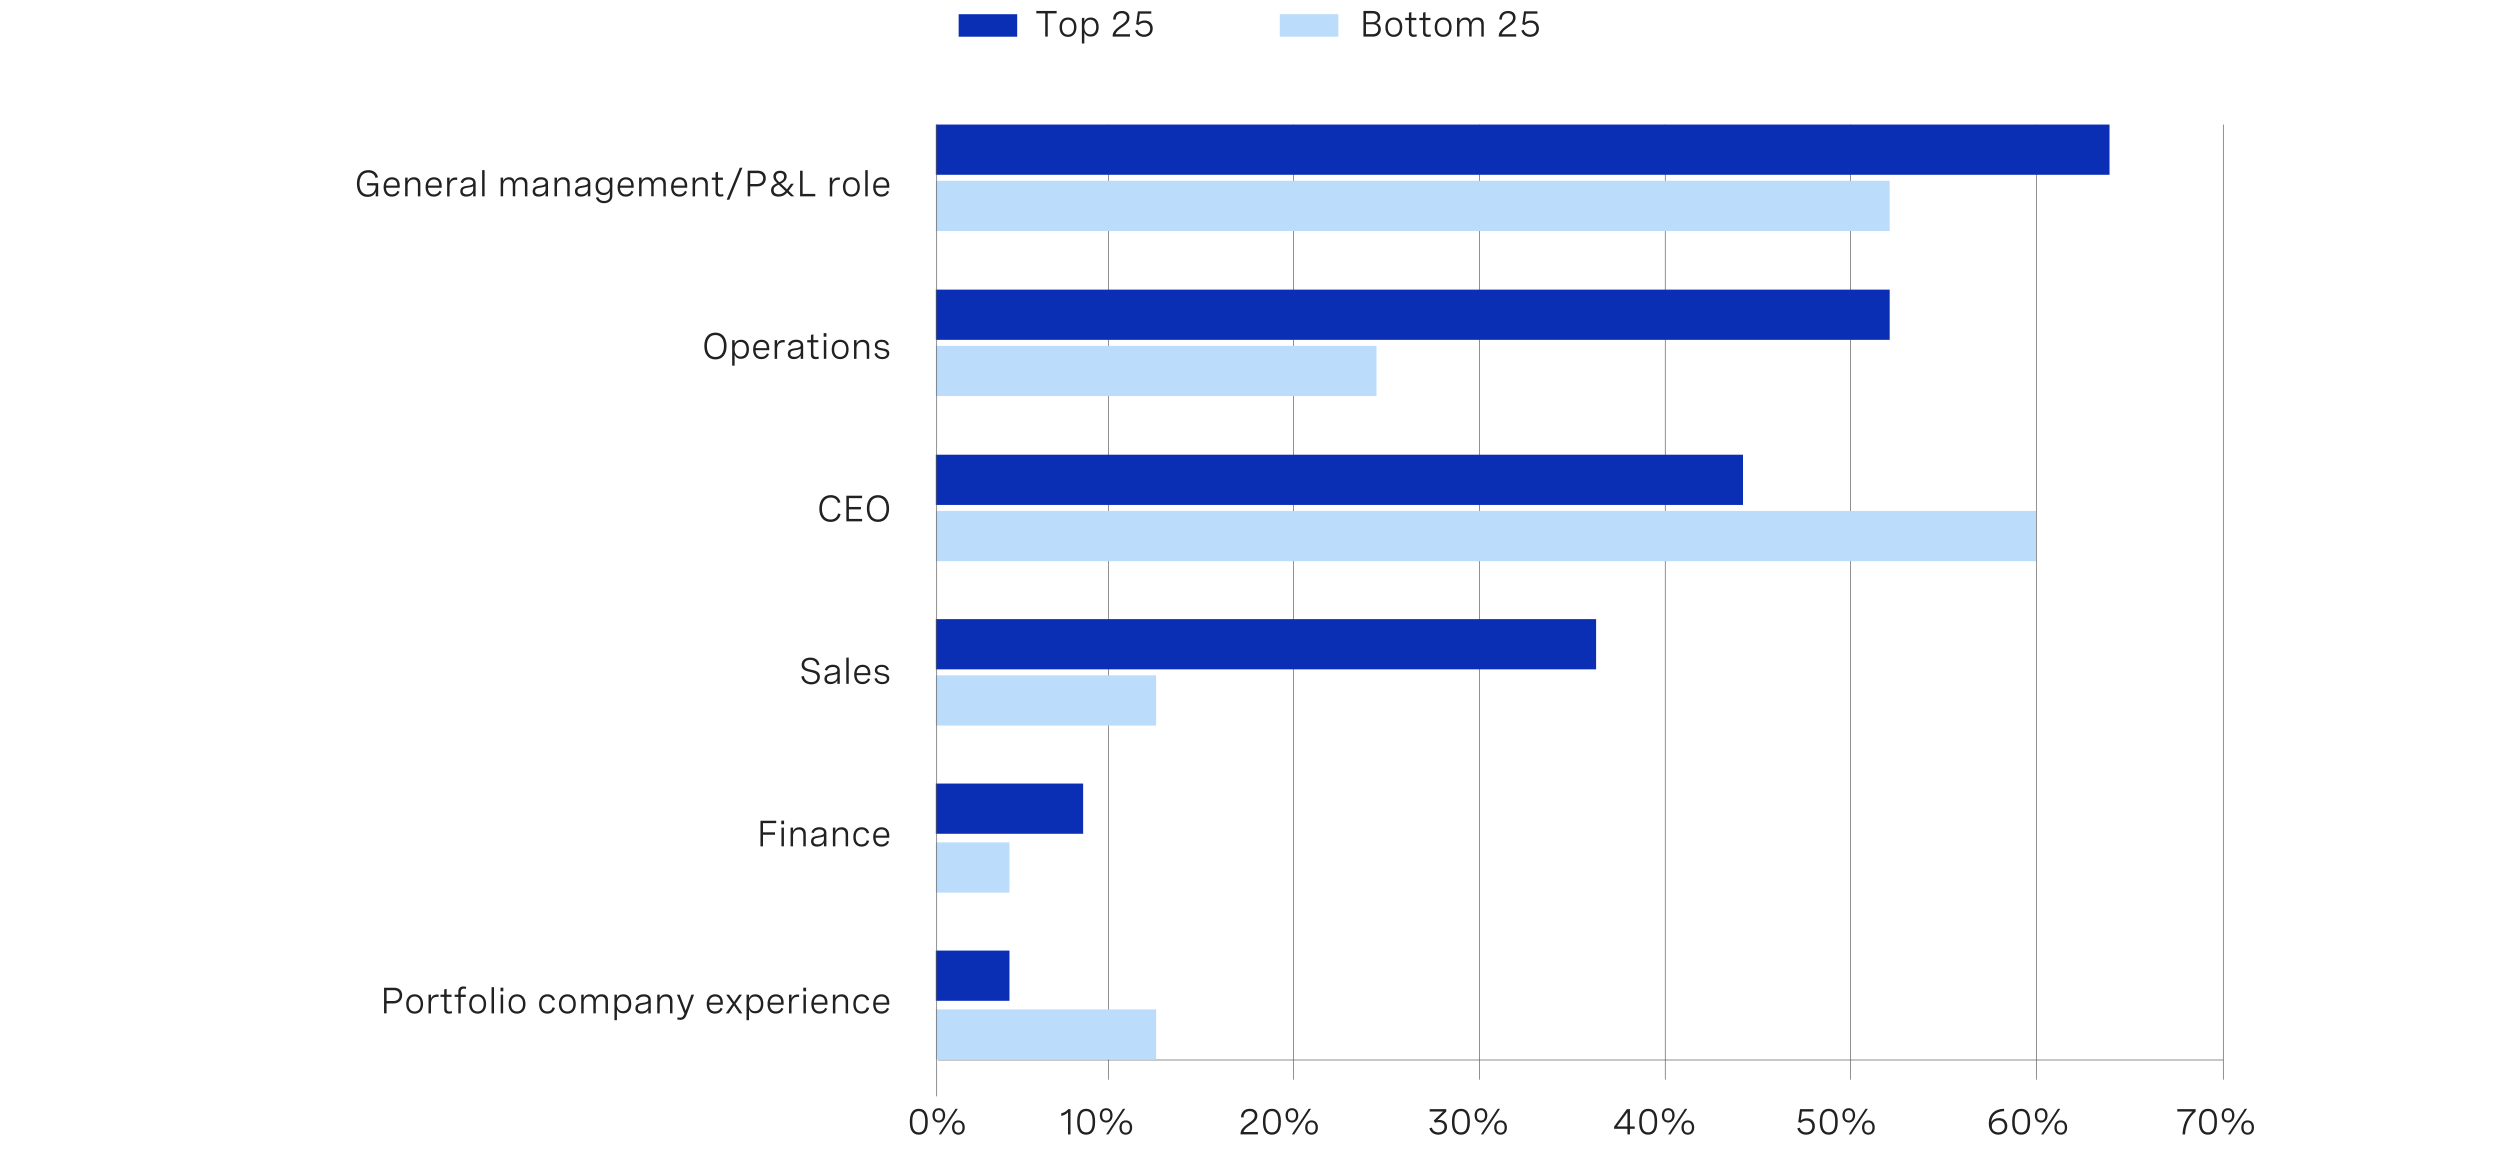 <?xml version="1.0" encoding="utf-8"?>
<!-- Generator: Adobe Illustrator 26.2.1, SVG Export Plug-In . SVG Version: 6.00 Build 0)  -->
<svg version="1.1" xmlns="http://www.w3.org/2000/svg" xmlns:xlink="http://www.w3.org/1999/xlink" x="0px" y="0px"
	 viewBox="0 0 956 448.17" style="enable-background:new 0 0 956 448.17;" xml:space="preserve">
<style type="text/css">
	.st0{fill:none;stroke:#585656;stroke-width:0.25;stroke-linejoin:round;stroke-miterlimit:10;}
	.st1{fill:#FFFFFF;}
	.st2{fill:#212121;}
	.st3{fill:#BCDCFB;}
	.st4{fill:#0A2FB5;}
	.st5{fill:none;stroke:#585656;stroke-width:0.25;stroke-miterlimit:10;}
	.st6{fill:none;stroke:#0A2FB5;stroke-linecap:round;stroke-linejoin:round;stroke-miterlimit:10;}
	.st7{fill:none;stroke:#0A2FB5;stroke-linejoin:round;stroke-miterlimit:10;}
	.st8{fill:none;stroke:#0A2FB5;stroke-miterlimit:10;}
	.st9{fill:none;}
	.st10{fill:#ECEBEB;}
	.st11{fill:#2D53ED;}
	.st12{fill:none;stroke:#000000;stroke-width:0.25;stroke-miterlimit:10;}
	.st13{fill:#488CFF;}
	.st14{fill:none;stroke:#000000;stroke-miterlimit:10;}
</style>
<g id="bg">
</g>
<g id="Layer_1">
	<line class="st0" x1="358.72" y1="405.35" x2="850.19" y2="405.35"/>
	<line class="st0" x1="423.86" y1="47.63" x2="423.86" y2="412.86"/>
	<line class="st0" x1="494.7" y1="47.63" x2="494.7" y2="412.86"/>
	<line class="st0" x1="565.74" y1="47.63" x2="565.74" y2="412.86"/>
	<line class="st0" x1="636.79" y1="47.63" x2="636.79" y2="412.86"/>
	<line class="st0" x1="707.63" y1="47.63" x2="707.63" y2="412.86"/>
	<line class="st0" x1="778.7" y1="47.63" x2="778.7" y2="412.86"/>
	<rect x="357.87" y="195.38" class="st3" width="420.7" height="19.21"/>
	<g>
		<g>
			<path class="st2" d="M396.29,5.12V4.19h7.77v0.93h-3.4v8.87h-0.97V5.12H396.29z"/>
			<path class="st2" d="M411.63,10.4c0,2.31-1.24,3.71-3.23,3.71s-3.23-1.39-3.23-3.71c0-2.3,1.24-3.71,3.23-3.71
				S411.63,8.09,411.63,10.4z M406.11,10.4c0,1.84,0.86,2.86,2.29,2.86c1.44,0,2.3-1.02,2.3-2.86c0-1.83-0.86-2.86-2.3-2.86
				C406.97,7.54,406.11,8.56,406.11,10.4z"/>
			<path class="st2" d="M413.71,6.83h0.94v1.42c0.47-1.09,1.32-1.56,2.44-1.56c2.02,0,3.04,1.5,3.04,3.65
				c0,2.18-1.05,3.65-3.05,3.65c-1.13,0-1.96-0.47-2.43-1.57v4.19h-0.94V6.83z M419.19,10.34c0-1.73-0.84-2.8-2.26-2.8
				c-1.42,0-2.28,1.07-2.28,2.8s0.86,2.8,2.28,2.8C418.35,13.14,419.19,12.07,419.19,10.34z"/>
			<path class="st2" d="M432.11,13.99h-6.64v-0.33c0-1.22,0.96-2.42,2.39-3.44l1.26-0.9c0.74-0.53,1.79-1.29,1.79-2.52
				c0-1.03-0.72-1.72-1.95-1.72c-1.39,0-2.31,0.9-2.35,2.44l-0.96-0.08c0.05-1.89,1.25-3.25,3.38-3.25c1.88,0,2.86,1.07,2.86,2.58
				c0,1.65-1.16,2.49-2.23,3.25L428.28,11c-0.88,0.63-1.53,1.37-1.7,2.08h5.53V13.99z"/>
			<path class="st2" d="M440.25,4.33v0.9h-4.38l-0.46,3.4c0.71-0.57,1.52-0.8,2.32-0.8c1.97,0,3.08,1.33,3.08,3.07
				c0,1.89-1.3,3.2-3.34,3.2c-1.67,0-2.94-0.9-3.38-2.42l0.92-0.28c0.33,1.15,1.25,1.81,2.47,1.81c1.45,0,2.34-0.93,2.34-2.26
				c0-1.23-0.76-2.25-2.23-2.25c-0.85,0-1.67,0.34-2.19,0.88l-0.94-0.34l0.66-4.91H440.25z"/>
		</g>
		<g>
			<path class="st2" d="M521.38,4.19h3.56c1.82,0,2.84,0.92,2.84,2.37c0,1.09-0.57,1.96-1.59,2.28c1.16,0.24,1.83,1.13,1.83,2.38
				c0,1.65-1.16,2.78-2.93,2.78h-3.71V4.19z M522.35,5.12v3.36h2.41c1.27,0,2.05-0.64,2.05-1.72c0-1.07-0.75-1.64-1.96-1.64H522.35z
				 M522.35,9.29v3.77h2.6c1.29,0,2.08-0.75,2.08-1.91c0-1.16-0.77-1.86-2.05-1.86H522.35z"/>
			<path class="st2" d="M536.22,10.4c0,2.31-1.24,3.71-3.23,3.71s-3.23-1.39-3.23-3.71c0-2.3,1.24-3.71,3.23-3.71
				S536.22,8.09,536.22,10.4z M530.69,10.4c0,1.84,0.86,2.86,2.29,2.86c1.44,0,2.3-1.02,2.3-2.86c0-1.83-0.86-2.86-2.3-2.86
				C531.55,7.54,530.69,8.56,530.69,10.4z"/>
			<path class="st2" d="M541.6,6.83v0.86h-1.89v4.4c0,0.62,0.17,1.17,1.11,1.17c0.27,0,0.56-0.05,0.87-0.13l0.1,0.79
				c-0.42,0.12-0.85,0.18-1.26,0.18c-1.76,0-1.76-1.32-1.76-1.81v-4.6h-1.42V6.83h1.42V4.85l0.94-0.25v2.23H541.6z"/>
			<path class="st2" d="M547,6.83v0.86h-1.89v4.4c0,0.62,0.17,1.17,1.11,1.17c0.27,0,0.56-0.05,0.87-0.13l0.1,0.79
				c-0.42,0.12-0.85,0.18-1.26,0.18c-1.76,0-1.76-1.32-1.76-1.81v-4.6h-1.42V6.83h1.42V4.85l0.94-0.25v2.23H547z"/>
			<path class="st2" d="M555.09,10.4c0,2.31-1.24,3.71-3.23,3.71s-3.23-1.39-3.23-3.71c0-2.3,1.24-3.71,3.23-3.71
				S555.09,8.09,555.09,10.4z M549.57,10.4c0,1.84,0.86,2.86,2.29,2.86c1.44,0,2.3-1.02,2.3-2.86c0-1.83-0.86-2.86-2.3-2.86
				C550.43,7.54,549.57,8.56,549.57,10.4z"/>
			<path class="st2" d="M557.17,6.83h0.94v1.33c0.4-0.94,1.17-1.47,2.28-1.47c1.16,0,1.86,0.58,2.11,1.68
				c0.41-1.06,1.22-1.68,2.5-1.68c1.55,0,2.39,0.91,2.39,2.43v4.87h-0.94V9.53c0-1.29-0.57-1.97-1.66-1.97
				c-1.28,0-2.04,0.96-2.04,2.3v4.12h-0.94V9.53c0-1.28-0.55-1.97-1.64-1.97c-1.29,0-2.06,0.95-2.06,2.3v4.12h-0.94V6.83z"/>
			<path class="st2" d="M579.77,13.99h-6.64v-0.33c0-1.22,0.96-2.42,2.39-3.44l1.26-0.9c0.74-0.53,1.79-1.29,1.79-2.52
				c0-1.03-0.72-1.72-1.95-1.72c-1.39,0-2.31,0.9-2.35,2.44l-0.96-0.08c0.05-1.89,1.25-3.25,3.38-3.25c1.88,0,2.86,1.07,2.86,2.58
				c0,1.65-1.16,2.49-2.23,3.25L575.95,11c-0.88,0.63-1.53,1.37-1.7,2.08h5.53V13.99z"/>
			<path class="st2" d="M587.92,4.33v0.9h-4.38l-0.46,3.4c0.71-0.57,1.52-0.8,2.32-0.8c1.97,0,3.08,1.33,3.08,3.07
				c0,1.89-1.3,3.2-3.34,3.2c-1.67,0-2.94-0.9-3.38-2.42l0.92-0.28c0.33,1.15,1.25,1.81,2.47,1.81c1.45,0,2.34-0.93,2.34-2.26
				c0-1.23-0.76-2.25-2.23-2.25c-0.85,0-1.67,0.34-2.19,0.88l-0.94-0.34l0.66-4.91H587.92z"/>
		</g>
		<rect x="489.4" y="5.43" class="st3" width="22.38" height="8.61"/>
		<rect x="366.59" y="5.43" class="st4" width="22.38" height="8.61"/>
	</g>
	<g>
		<path class="st2" d="M140.38,70.03h4.23v5.05h-0.94v-1.72c-0.43,1.14-1.5,1.94-3.13,1.94c-2.52,0-4.06-1.91-4.06-5.05
			c0-3.2,1.61-5.2,4.38-5.2c1.91,0,3.25,0.96,3.68,2.75l-0.95,0.24c-0.31-1.37-1.32-2.06-2.74-2.06c-2.17,0-3.38,1.63-3.38,4.26
			c0,2.59,1.17,4.16,3.23,4.16c2.03,0,2.94-1.54,2.94-3.04v-0.45h-3.26V70.03z"/>
		<path class="st2" d="M152.85,71.78h-5.23c0.04,1.5,0.77,2.56,2.27,2.56c1.11,0,1.78-0.58,2.1-1.37l0.77,0.37
			c-0.48,1.08-1.42,1.85-2.93,1.85c-2.08,0-3.14-1.48-3.14-3.65c0-2.31,1.22-3.76,3.22-3.76c1.76,0,2.94,1.13,2.94,3.14V71.78z
			 M147.63,70.98h4.27v-0.14c0-1.5-0.8-2.21-2.02-2.21C148.49,68.62,147.74,69.62,147.63,70.98z"/>
		<path class="st2" d="M154.93,67.91h0.94v1.36c0.43-0.94,1.22-1.5,2.42-1.5c1.59,0,2.45,0.96,2.45,2.49v4.81h-0.94v-4.47
			c0-1.24-0.57-1.96-1.72-1.96c-1.39,0-2.21,1.03-2.21,2.37v4.06h-0.94V67.91z"/>
		<path class="st2" d="M168.9,71.78h-5.23c0.04,1.5,0.77,2.56,2.27,2.56c1.11,0,1.78-0.58,2.1-1.37l0.77,0.37
			c-0.48,1.08-1.42,1.85-2.93,1.85c-2.08,0-3.14-1.48-3.14-3.65c0-2.31,1.22-3.76,3.22-3.76c1.76,0,2.94,1.13,2.94,3.14V71.78z
			 M163.68,70.98h4.27v-0.14c0-1.5-0.8-2.21-2.02-2.21C164.54,68.62,163.79,69.62,163.68,70.98z"/>
		<path class="st2" d="M170.98,67.91h0.94v1.59c0.38-1.17,1.27-1.65,2.32-1.65c0.2,0,0.4,0.02,0.61,0.06l-0.05,0.9
			c-0.21-0.03-0.4-0.05-0.61-0.05c-1.46,0-2.27,0.98-2.27,2.69v3.64h-0.94V67.91z"/>
		<path class="st2" d="M181.88,69.95v5.13h-0.93v-1.31c-0.59,1.06-1.62,1.42-2.64,1.42c-1.48,0-2.3-0.77-2.3-2.04
			c0-1.76,1.58-1.95,2.91-2.12c1.13-0.15,2.02-0.29,2.02-1.18c0-0.72-0.58-1.22-1.72-1.22c-1.15,0-1.89,0.51-2.19,1.39l-0.9-0.27
			c0.4-1.22,1.47-1.98,3.1-1.98C180.89,67.78,181.88,68.56,181.88,69.95z M180.94,72.26v-1.05c-0.47,0.32-1.22,0.44-1.98,0.55
			c-1.06,0.15-2.02,0.27-2.02,1.35c0,0.85,0.6,1.22,1.54,1.22C179.86,74.34,180.94,73.57,180.94,72.26z"/>
		<path class="st2" d="M184.37,65.05h0.94v10.03h-0.94V65.05z"/>
		<path class="st2" d="M191.46,67.91h0.94v1.33c0.4-0.94,1.17-1.47,2.28-1.47c1.16,0,1.86,0.58,2.11,1.68
			c0.41-1.06,1.22-1.68,2.5-1.68c1.55,0,2.38,0.91,2.38,2.43v4.87h-0.94v-4.46c0-1.29-0.57-1.97-1.66-1.97
			c-1.28,0-2.04,0.96-2.04,2.3v4.12h-0.94v-4.46c0-1.28-0.55-1.97-1.64-1.97c-1.29,0-2.06,0.95-2.06,2.3v4.12h-0.94V67.91z"/>
		<path class="st2" d="M209.56,69.95v5.13h-0.93v-1.31c-0.6,1.06-1.62,1.42-2.64,1.42c-1.48,0-2.3-0.77-2.3-2.04
			c0-1.76,1.58-1.95,2.91-2.12c1.13-0.15,2.02-0.29,2.02-1.18c0-0.72-0.58-1.22-1.72-1.22c-1.15,0-1.89,0.51-2.19,1.39l-0.89-0.27
			c0.4-1.22,1.47-1.98,3.1-1.98C208.57,67.78,209.56,68.56,209.56,69.95z M208.62,72.26v-1.05c-0.47,0.32-1.22,0.44-1.97,0.55
			c-1.06,0.15-2.02,0.27-2.02,1.35c0,0.85,0.6,1.22,1.54,1.22C207.53,74.34,208.62,73.57,208.62,72.26z"/>
		<path class="st2" d="M212.05,67.91h0.94v1.36c0.43-0.94,1.22-1.5,2.42-1.5c1.59,0,2.45,0.96,2.45,2.49v4.81h-0.94v-4.47
			c0-1.24-0.57-1.96-1.72-1.96c-1.39,0-2.21,1.03-2.21,2.37v4.06h-0.94V67.91z"/>
		<path class="st2" d="M225.73,69.95v5.13h-0.93v-1.31c-0.6,1.06-1.62,1.42-2.64,1.42c-1.48,0-2.3-0.77-2.3-2.04
			c0-1.76,1.58-1.95,2.91-2.12c1.13-0.15,2.02-0.29,2.02-1.18c0-0.72-0.58-1.22-1.72-1.22c-1.15,0-1.89,0.51-2.19,1.39l-0.89-0.27
			c0.4-1.22,1.47-1.98,3.1-1.98C224.75,67.78,225.73,68.56,225.73,69.95z M224.79,72.26v-1.05c-0.47,0.32-1.22,0.44-1.97,0.55
			c-1.06,0.15-2.02,0.27-2.02,1.35c0,0.85,0.6,1.22,1.54,1.22C223.71,74.34,224.79,73.57,224.79,72.26z"/>
		<path class="st2" d="M234.16,67.91v6.93c0,1.7-1.24,2.86-3.16,2.86c-1.64,0-2.76-0.85-3.12-2.09l0.9-0.25
			c0.28,0.94,1.06,1.5,2.23,1.5c1.39,0,2.21-0.77,2.21-1.99v-1.8c-0.44,1.09-1.33,1.53-2.43,1.53c-2.01,0-3.04-1.46-3.04-3.42
			c0-1.93,1.01-3.4,3.05-3.4c1.07,0,1.97,0.4,2.43,1.5v-1.37H234.16z M228.68,71.18c0,1.54,0.86,2.57,2.27,2.57
			c1.42,0,2.27-1.03,2.27-2.57c0-1.54-0.85-2.56-2.27-2.56C229.53,68.62,228.68,69.65,228.68,71.18z"/>
		<path class="st2" d="M242.32,71.78h-5.23c0.03,1.5,0.77,2.56,2.27,2.56c1.11,0,1.78-0.58,2.1-1.37l0.77,0.37
			c-0.48,1.08-1.42,1.85-2.93,1.85c-2.09,0-3.14-1.48-3.14-3.65c0-2.31,1.22-3.76,3.22-3.76c1.76,0,2.94,1.13,2.94,3.14V71.78z
			 M237.11,70.98h4.27v-0.14c0-1.5-0.8-2.21-2.02-2.21C237.96,68.62,237.22,69.62,237.11,70.98z"/>
		<path class="st2" d="M244.4,67.91h0.94v1.33c0.4-0.94,1.17-1.47,2.28-1.47c1.16,0,1.86,0.58,2.11,1.68
			c0.41-1.06,1.22-1.68,2.5-1.68c1.55,0,2.38,0.91,2.38,2.43v4.87h-0.94v-4.46c0-1.29-0.57-1.97-1.66-1.97
			c-1.28,0-2.04,0.96-2.04,2.3v4.12h-0.94v-4.46c0-1.28-0.55-1.97-1.64-1.97c-1.29,0-2.06,0.95-2.06,2.3v4.12h-0.94V67.91z"/>
		<path class="st2" d="M262.78,71.78h-5.23c0.04,1.5,0.77,2.56,2.27,2.56c1.11,0,1.78-0.58,2.1-1.37l0.77,0.37
			c-0.48,1.08-1.42,1.85-2.93,1.85c-2.08,0-3.14-1.48-3.14-3.65c0-2.31,1.22-3.76,3.22-3.76c1.76,0,2.94,1.13,2.94,3.14V71.78z
			 M257.57,70.98h4.27v-0.14c0-1.5-0.8-2.21-2.02-2.21C258.42,68.62,257.68,69.62,257.57,70.98z"/>
		<path class="st2" d="M264.86,67.91h0.94v1.36c0.43-0.94,1.22-1.5,2.42-1.5c1.59,0,2.45,0.96,2.45,2.49v4.81h-0.94v-4.47
			c0-1.24-0.57-1.96-1.72-1.96c-1.39,0-2.21,1.03-2.21,2.37v4.06h-0.94V67.91z"/>
		<path class="st2" d="M276.45,67.91v0.86h-1.89v4.4c0,0.62,0.17,1.17,1.11,1.17c0.27,0,0.56-0.05,0.87-0.13l0.1,0.79
			c-0.42,0.12-0.86,0.18-1.26,0.18c-1.76,0-1.76-1.32-1.76-1.81v-4.6h-1.41v-0.86h1.41v-1.98l0.94-0.25v2.23H276.45z"/>
		<path class="st2" d="M283.9,64.13l-5.01,12.25h-1.01l5.02-12.25H283.9z"/>
		<path class="st2" d="M285.91,65.27h3.92c1.88,0,3.01,1.16,3.01,2.88c0,1.8-1.24,3.13-3.26,3.13h-2.7v3.79h-0.97V65.27z
			 M286.88,66.2v4.15h2.65c1.37,0,2.32-0.85,2.32-2.16c0-1.26-0.88-1.99-2.19-1.99H286.88z"/>
		<path class="st2" d="M303.74,75.08h-1.27l-1.48-1.42c-0.91,1.05-1.96,1.53-3.28,1.53c-1.89,0-2.86-0.98-2.86-2.42
			c0-1.52,1.1-2.19,2.37-2.71c-0.98-0.9-1.48-1.57-1.48-2.51c0-1.27,0.93-2.27,2.56-2.27c1.57,0,2.52,0.92,2.52,2.22
			c0,1.39-1.09,2.17-2.19,2.72l2.3,2.17l1.52-2.13h1.11l-2,2.73L303.74,75.08z M300.35,73.07l-2.54-2.44
			c-1.03,0.44-1.98,0.92-1.98,2.06c0,1.03,0.77,1.61,1.97,1.61C298.88,74.29,299.71,73.81,300.35,73.07z M296.71,67.61
			c0,0.75,0.46,1.31,1.34,2.08c0.96-0.44,1.79-1.05,1.79-2.1c0-0.85-0.55-1.44-1.53-1.44S296.71,66.73,296.71,67.61z"/>
		<path class="st2" d="M305.95,75.08v-9.8h0.97v8.87h4.85v0.93H305.95z"/>
		<path class="st2" d="M317.31,67.91h0.94v1.59c0.38-1.17,1.27-1.65,2.32-1.65c0.2,0,0.4,0.02,0.61,0.06l-0.05,0.9
			c-0.21-0.03-0.4-0.05-0.61-0.05c-1.46,0-2.27,0.98-2.27,2.69v3.64h-0.94V67.91z"/>
		<path class="st2" d="M328.8,71.48c0,2.31-1.24,3.71-3.23,3.71c-1.99,0-3.23-1.39-3.23-3.71c0-2.3,1.24-3.71,3.23-3.71
			C327.56,67.78,328.8,69.18,328.8,71.48z M323.28,71.48c0,1.84,0.86,2.86,2.29,2.86c1.44,0,2.3-1.02,2.3-2.86
			c0-1.83-0.86-2.86-2.3-2.86C324.14,68.62,323.28,69.65,323.28,71.48z"/>
		<path class="st2" d="M330.88,65.05h0.94v10.03h-0.94V65.05z"/>
		<path class="st2" d="M340.06,71.78h-5.23c0.04,1.5,0.77,2.56,2.27,2.56c1.11,0,1.78-0.58,2.1-1.37l0.77,0.37
			c-0.48,1.08-1.42,1.85-2.93,1.85c-2.08,0-3.14-1.48-3.14-3.65c0-2.31,1.22-3.76,3.22-3.76c1.76,0,2.94,1.13,2.94,3.14V71.78z
			 M334.84,70.98h4.27v-0.14c0-1.5-0.8-2.21-2.02-2.21C335.69,68.62,334.95,69.62,334.84,70.98z"/>
	</g>
	<g>
		<path class="st2" d="M277.84,132.32c0,3.23-1.61,5.13-4.26,5.13c-2.64,0-4.25-1.9-4.25-5.13s1.61-5.13,4.25-5.13
			C276.22,127.19,277.84,129.09,277.84,132.32z M270.32,132.32c0,2.66,1.24,4.2,3.26,4.2c2.02,0,3.26-1.54,3.26-4.2
			s-1.24-4.2-3.26-4.2C271.56,128.12,270.32,129.66,270.32,132.32z"/>
		<path class="st2" d="M279.98,130.06h0.94v1.42c0.47-1.09,1.32-1.56,2.44-1.56c2.02,0,3.04,1.5,3.04,3.65
			c0,2.18-1.05,3.65-3.05,3.65c-1.13,0-1.96-0.47-2.43-1.57v4.19h-0.94V130.06z M285.46,133.57c0-1.73-0.84-2.8-2.26-2.8
			c-1.42,0-2.28,1.07-2.28,2.8s0.86,2.8,2.28,2.8C284.62,136.37,285.46,135.3,285.46,133.57z"/>
		<path class="st2" d="M294.15,133.92h-5.23c0.03,1.5,0.77,2.56,2.27,2.56c1.11,0,1.78-0.58,2.1-1.37l0.77,0.37
			c-0.48,1.08-1.42,1.85-2.93,1.85c-2.09,0-3.14-1.48-3.14-3.65c0-2.31,1.22-3.76,3.22-3.76c1.76,0,2.94,1.13,2.94,3.14V133.92z
			 M288.94,133.12h4.27v-0.14c0-1.5-0.8-2.21-2.02-2.21C289.79,130.77,289.05,131.76,288.94,133.12z"/>
		<path class="st2" d="M296.23,130.06h0.94v1.59c0.38-1.17,1.27-1.65,2.32-1.65c0.2,0,0.4,0.02,0.61,0.06l-0.05,0.9
			c-0.21-0.03-0.4-0.05-0.61-0.05c-1.46,0-2.27,0.98-2.27,2.69v3.64h-0.94V130.06z"/>
		<path class="st2" d="M307.13,132.09v5.13h-0.93v-1.31c-0.6,1.06-1.62,1.42-2.64,1.42c-1.48,0-2.3-0.77-2.3-2.04
			c0-1.76,1.58-1.95,2.91-2.12c1.13-0.15,2.02-0.29,2.02-1.18c0-0.72-0.58-1.22-1.72-1.22c-1.15,0-1.89,0.51-2.19,1.39l-0.89-0.27
			c0.4-1.22,1.47-1.98,3.1-1.98C306.15,129.92,307.13,130.7,307.13,132.09z M306.2,134.4v-1.05c-0.47,0.32-1.22,0.44-1.97,0.55
			c-1.06,0.15-2.02,0.27-2.02,1.35c0,0.85,0.6,1.22,1.54,1.22C305.11,136.48,306.2,135.72,306.2,134.4z"/>
		<path class="st2" d="M312.92,130.06v0.86h-1.89v4.4c0,0.62,0.17,1.17,1.12,1.17c0.27,0,0.56-0.05,0.87-0.13l0.1,0.79
			c-0.42,0.12-0.85,0.18-1.26,0.18c-1.76,0-1.76-1.32-1.76-1.81v-4.6h-1.42v-0.86h1.42v-1.98l0.94-0.25v2.23H312.92z"/>
		<path class="st2" d="M316.03,127.39v1.38h-1.07v-1.38H316.03z M315.97,130.06v7.16h-0.94v-7.16H315.97z"/>
		<path class="st2" d="M324.5,133.62c0,2.31-1.24,3.71-3.23,3.71c-1.99,0-3.23-1.39-3.23-3.71c0-2.3,1.24-3.71,3.23-3.71
			C323.26,129.92,324.5,131.32,324.5,133.62z M318.98,133.62c0,1.84,0.86,2.86,2.29,2.86c1.44,0,2.3-1.02,2.3-2.86
			c0-1.83-0.86-2.86-2.3-2.86C319.84,130.77,318.98,131.79,318.98,133.62z"/>
		<path class="st2" d="M326.58,130.06h0.94v1.36c0.43-0.94,1.22-1.5,2.42-1.5c1.59,0,2.45,0.96,2.45,2.49v4.81h-0.94v-4.47
			c0-1.24-0.57-1.96-1.72-1.96c-1.39,0-2.21,1.03-2.21,2.37v4.06h-0.94V130.06z"/>
		<path class="st2" d="M339.08,132.04c-0.25-0.85-0.89-1.32-1.93-1.32c-1.07,0-1.68,0.48-1.68,1.22c0,0.94,0.97,1.1,2.03,1.28
			c1.22,0.2,2.56,0.42,2.56,1.91c0,1.32-1.05,2.2-2.66,2.2c-1.47,0-2.66-0.74-3-2.08l0.88-0.26c0.27,1.07,1.12,1.54,2.13,1.54
			c1.07,0,1.72-0.52,1.72-1.27c0-0.93-0.99-1.09-2.05-1.29c-1.22-0.22-2.54-0.46-2.54-1.94c0-1.33,1.06-2.11,2.64-2.11
			c1.58,0,2.46,0.77,2.74,1.87L339.08,132.04z"/>
	</g>
	<g>
		<path class="st2" d="M320.42,192.33c-0.31-1.37-1.32-2.06-2.73-2.06c-2.2,0-3.38,1.7-3.38,4.23c0,2.6,1.24,4.16,3.31,4.16
			c1.51,0,2.54-0.83,2.87-2.3l0.95,0.24c-0.4,1.87-1.8,2.99-3.84,2.99c-2.69,0-4.29-1.91-4.29-5.07c0-3.15,1.59-5.19,4.38-5.19
			c1.9,0,3.26,0.96,3.69,2.75L320.42,192.33z"/>
		<path class="st2" d="M329.67,190.49h-5.05v3.37h4.59v0.93h-4.59v3.64h5.05v0.93h-6.02v-9.8h6.02V190.49z"/>
		<path class="st2" d="M339.99,194.46c0,3.23-1.61,5.13-4.26,5.13c-2.64,0-4.25-1.9-4.25-5.13s1.61-5.13,4.25-5.13
			C338.37,189.33,339.99,191.23,339.99,194.46z M332.47,194.46c0,2.66,1.24,4.2,3.26,4.2c2.02,0,3.26-1.54,3.26-4.2
			c0-2.66-1.24-4.2-3.26-4.2C333.71,190.26,332.47,191.8,332.47,194.46z"/>
	</g>
	<g>
		<path class="st2" d="M312.38,254.38c-0.15-1.22-1.02-2.04-2.56-2.04c-1.34,0-2.28,0.62-2.28,1.8c0,1.39,1.3,1.67,2.69,1.97
			c1.55,0.33,3.29,0.65,3.29,2.69c0,1.74-1.27,2.92-3.27,2.92c-2.06,0-3.61-1.24-3.81-3.04l0.97-0.17c0.18,1.45,1.3,2.33,2.84,2.33
			c1.42,0,2.28-0.76,2.28-1.89c0-1.41-1.33-1.7-2.73-2.01c-1.58-0.34-3.25-0.7-3.25-2.69c0-1.8,1.37-2.78,3.32-2.78
			c2.06,0,3.24,1.09,3.46,2.73L312.38,254.38z"/>
		<path class="st2" d="M321.13,256.37v5.13h-0.93v-1.31c-0.6,1.06-1.62,1.42-2.64,1.42c-1.48,0-2.3-0.77-2.3-2.04
			c0-1.76,1.58-1.95,2.91-2.12c1.13-0.15,2.02-0.29,2.02-1.18c0-0.72-0.58-1.22-1.72-1.22c-1.15,0-1.89,0.51-2.19,1.39l-0.89-0.27
			c0.4-1.22,1.47-1.98,3.1-1.98C320.15,254.2,321.13,254.99,321.13,256.37z M320.2,258.68v-1.05c-0.47,0.32-1.22,0.44-1.97,0.55
			c-1.06,0.15-2.02,0.27-2.02,1.35c0,0.85,0.6,1.22,1.54,1.22C319.11,260.76,320.2,260,320.2,258.68z"/>
		<path class="st2" d="M323.62,251.47h0.94v10.03h-0.94V251.47z"/>
		<path class="st2" d="M332.8,258.2h-5.23c0.04,1.5,0.77,2.56,2.27,2.56c1.11,0,1.78-0.58,2.1-1.37l0.77,0.37
			c-0.48,1.08-1.42,1.85-2.93,1.85c-2.08,0-3.14-1.48-3.14-3.65c0-2.31,1.22-3.76,3.22-3.76c1.76,0,2.94,1.13,2.94,3.14V258.2z
			 M327.58,257.4h4.27v-0.14c0-1.5-0.8-2.21-2.02-2.21C328.44,255.05,327.69,256.05,327.58,257.4z"/>
		<path class="st2" d="M339.08,256.33c-0.25-0.85-0.89-1.32-1.93-1.32c-1.07,0-1.68,0.48-1.68,1.22c0,0.94,0.97,1.1,2.03,1.28
			c1.22,0.2,2.56,0.42,2.56,1.91c0,1.32-1.05,2.2-2.66,2.2c-1.47,0-2.66-0.74-3-2.08l0.88-0.26c0.27,1.07,1.12,1.54,2.13,1.54
			c1.07,0,1.72-0.52,1.72-1.27c0-0.93-0.99-1.09-2.05-1.29c-1.22-0.22-2.54-0.46-2.54-1.94c0-1.33,1.06-2.11,2.64-2.11
			c1.58,0,2.46,0.77,2.74,1.87L339.08,256.33z"/>
	</g>
	<g>
		<path class="st2" d="M296.82,313.84v0.93h-5.05v3.51h4.59v0.93h-4.59v4.44h-0.97v-9.8H296.82z"/>
		<path class="st2" d="M299.83,313.81v1.38h-1.07v-1.38H299.83z M299.77,316.48v7.16h-0.94v-7.16H299.77z"/>
		<path class="st2" d="M302.32,316.48h0.94v1.36c0.43-0.94,1.22-1.5,2.42-1.5c1.59,0,2.45,0.96,2.45,2.49v4.81h-0.94v-4.47
			c0-1.24-0.57-1.96-1.72-1.96c-1.39,0-2.21,1.03-2.21,2.37v4.06h-0.94V316.48z"/>
		<path class="st2" d="M316.01,318.51v5.13h-0.93v-1.31c-0.6,1.06-1.62,1.42-2.64,1.42c-1.48,0-2.3-0.77-2.3-2.04
			c0-1.76,1.58-1.95,2.91-2.12c1.13-0.15,2.02-0.29,2.02-1.18c0-0.72-0.58-1.22-1.72-1.22c-1.15,0-1.89,0.51-2.19,1.39l-0.89-0.27
			c0.4-1.22,1.47-1.98,3.1-1.98C315.02,316.34,316.01,317.13,316.01,318.51z M315.07,320.82v-1.05c-0.47,0.32-1.22,0.44-1.97,0.55
			c-1.06,0.15-2.02,0.27-2.02,1.35c0,0.85,0.6,1.22,1.54,1.22C313.98,322.9,315.07,322.14,315.07,320.82z"/>
		<path class="st2" d="M318.5,316.48h0.94v1.36c0.43-0.94,1.22-1.5,2.42-1.5c1.59,0,2.45,0.96,2.45,2.49v4.81h-0.94v-4.47
			c0-1.24-0.57-1.96-1.72-1.96c-1.39,0-2.21,1.03-2.21,2.37v4.06h-0.94V316.48z"/>
		<path class="st2" d="M331.46,318.7c-0.25-0.97-0.93-1.51-1.96-1.51c-1.35,0-2.26,0.94-2.26,2.87c0,1.81,0.79,2.84,2.23,2.84
			c1.06,0,1.74-0.55,1.98-1.56l0.91,0.2c-0.33,1.33-1.3,2.21-2.89,2.21c-2,0-3.17-1.39-3.17-3.69c0-2.37,1.24-3.72,3.21-3.72
			c1.59,0,2.53,0.87,2.86,2.16L331.46,318.7z"/>
		<path class="st2" d="M340.06,320.34h-5.23c0.04,1.5,0.77,2.56,2.27,2.56c1.11,0,1.78-0.58,2.1-1.37l0.77,0.37
			c-0.48,1.08-1.42,1.85-2.93,1.85c-2.08,0-3.14-1.48-3.14-3.65c0-2.31,1.22-3.76,3.22-3.76c1.76,0,2.94,1.13,2.94,3.14V320.34z
			 M334.84,319.54h4.27v-0.14c0-1.5-0.8-2.21-2.02-2.21C335.69,317.19,334.95,318.19,334.84,319.54z"/>
	</g>
	<rect x="357.86" y="299.63" class="st4" width="56.33" height="19.21"/>
	<rect x="357.87" y="47.63" class="st4" width="448.81" height="19.21"/>
	<rect x="357.87" y="69.13" class="st3" width="364.75" height="19.21"/>
	<rect x="357.87" y="110.75" class="st4" width="364.75" height="19.21"/>
	<rect x="357.87" y="132.25" class="st3" width="168.51" height="19.21"/>
	<rect x="357.86" y="173.88" class="st4" width="308.66" height="19.21"/>
	<rect x="357.87" y="236.75" class="st4" width="252.48" height="19.21"/>
	<rect x="357.86" y="258.25" class="st3" width="84.25" height="19.21"/>
	<rect x="357.86" y="386" class="st3" width="84.25" height="19.21"/>
	<rect x="357.86" y="322.13" class="st3" width="28.16" height="19.21"/>
	<rect x="357.86" y="363.5" class="st4" width="28.16" height="19.21"/>
	<g>
		<path class="st2" d="M146.86,377.71h3.92c1.88,0,3.01,1.16,3.01,2.88c0,1.8-1.24,3.13-3.26,3.13h-2.7v3.79h-0.97V377.71z
			 M147.84,378.64v4.15h2.65c1.37,0,2.32-0.85,2.32-2.16c0-1.26-0.88-1.99-2.19-1.99H147.84z"/>
		<path class="st2" d="M161.79,383.92c0,2.31-1.24,3.71-3.23,3.71c-1.99,0-3.23-1.39-3.23-3.71c0-2.3,1.24-3.71,3.23-3.71
			C160.54,380.22,161.79,381.62,161.79,383.92z M156.27,383.92c0,1.84,0.86,2.86,2.29,2.86c1.44,0,2.3-1.02,2.3-2.86
			c0-1.83-0.86-2.86-2.3-2.86C157.13,381.06,156.27,382.09,156.27,383.92z"/>
		<path class="st2" d="M163.87,380.35h0.94v1.59c0.38-1.17,1.27-1.65,2.32-1.65c0.2,0,0.4,0.02,0.61,0.06l-0.05,0.9
			c-0.21-0.03-0.4-0.05-0.61-0.05c-1.46,0-2.27,0.98-2.27,2.69v3.64h-0.94V380.35z"/>
		<path class="st2" d="M172.68,380.35v0.86h-1.89v4.4c0,0.62,0.17,1.17,1.12,1.17c0.27,0,0.56-0.05,0.87-0.13l0.1,0.79
			c-0.42,0.12-0.85,0.18-1.26,0.18c-1.76,0-1.76-1.32-1.76-1.81v-4.6h-1.42v-0.86h1.42v-1.98l0.94-0.25v2.23H172.68z"/>
		<path class="st2" d="M175.26,387.52v-6.3h-1.41v-0.86h1.41v-1.07c0-1.48,0.72-2.07,1.98-2.07c0.36,0,0.69,0.05,1.03,0.16
			l-0.12,0.82c-0.27-0.09-0.52-0.14-0.78-0.14c-0.98,0-1.18,0.64-1.18,1.34v0.96h1.91v0.86h-1.91v6.3H175.26z"/>
		<path class="st2" d="M185.89,383.92c0,2.31-1.24,3.71-3.23,3.71c-1.99,0-3.23-1.39-3.23-3.71c0-2.3,1.24-3.71,3.23-3.71
			C184.65,380.22,185.89,381.62,185.89,383.92z M180.37,383.92c0,1.84,0.86,2.86,2.29,2.86c1.44,0,2.3-1.02,2.3-2.86
			c0-1.83-0.86-2.86-2.3-2.86C181.23,381.06,180.37,382.09,180.37,383.92z"/>
		<path class="st2" d="M187.97,377.49h0.94v10.03h-0.94V377.49z"/>
		<path class="st2" d="M192.47,377.69v1.38h-1.07v-1.38H192.47z M192.4,380.35v7.16h-0.94v-7.16H192.4z"/>
		<path class="st2" d="M200.94,383.92c0,2.31-1.24,3.71-3.23,3.71c-1.99,0-3.23-1.39-3.23-3.71c0-2.3,1.24-3.71,3.23-3.71
			C199.69,380.22,200.94,381.62,200.94,383.92z M195.41,383.92c0,1.84,0.86,2.86,2.29,2.86c1.44,0,2.3-1.02,2.3-2.86
			c0-1.83-0.86-2.86-2.3-2.86C196.28,381.06,195.41,382.09,195.41,383.92z"/>
		<path class="st2" d="M211.29,382.57c-0.25-0.97-0.93-1.51-1.96-1.51c-1.35,0-2.26,0.94-2.26,2.87c0,1.81,0.79,2.84,2.24,2.84
			c1.06,0,1.74-0.55,1.98-1.56l0.91,0.2c-0.33,1.33-1.3,2.21-2.89,2.21c-2,0-3.17-1.39-3.17-3.69c0-2.37,1.24-3.72,3.21-3.72
			c1.59,0,2.53,0.87,2.86,2.16L211.29,382.57z"/>
		<path class="st2" d="M220.19,383.92c0,2.31-1.24,3.71-3.23,3.71c-1.99,0-3.23-1.39-3.23-3.71c0-2.3,1.24-3.71,3.23-3.71
			C218.94,380.22,220.19,381.62,220.19,383.92z M214.66,383.92c0,1.84,0.86,2.86,2.29,2.86c1.44,0,2.3-1.02,2.3-2.86
			c0-1.83-0.86-2.86-2.3-2.86C215.53,381.06,214.66,382.09,214.66,383.92z"/>
		<path class="st2" d="M222.27,380.35h0.94v1.33c0.4-0.94,1.17-1.47,2.28-1.47c1.16,0,1.86,0.58,2.11,1.68
			c0.41-1.06,1.22-1.68,2.5-1.68c1.55,0,2.38,0.91,2.38,2.43v4.87h-0.94v-4.46c0-1.29-0.57-1.97-1.66-1.97
			c-1.28,0-2.04,0.96-2.04,2.3v4.12h-0.94v-4.46c0-1.28-0.55-1.97-1.64-1.97c-1.29,0-2.06,0.95-2.06,2.3v4.12h-0.94V380.35z"/>
		<path class="st2" d="M234.97,380.35h0.94v1.42c0.47-1.09,1.32-1.56,2.44-1.56c2.02,0,3.04,1.5,3.04,3.65
			c0,2.18-1.05,3.65-3.05,3.65c-1.13,0-1.96-0.47-2.43-1.57v4.19h-0.94V380.35z M240.44,383.87c0-1.73-0.84-2.8-2.26-2.8
			c-1.41,0-2.28,1.07-2.28,2.8s0.86,2.8,2.28,2.8C239.6,386.67,240.44,385.6,240.44,383.87z"/>
		<path class="st2" d="M248.85,382.39v5.13h-0.93v-1.31c-0.6,1.06-1.62,1.42-2.64,1.42c-1.48,0-2.3-0.77-2.3-2.04
			c0-1.76,1.58-1.95,2.91-2.12c1.13-0.15,2.02-0.29,2.02-1.18c0-0.72-0.58-1.22-1.72-1.22c-1.15,0-1.89,0.51-2.19,1.39l-0.89-0.27
			c0.4-1.22,1.47-1.98,3.1-1.98C247.87,380.22,248.85,381,248.85,382.39z M247.91,384.7v-1.05c-0.47,0.32-1.22,0.44-1.97,0.55
			c-1.06,0.15-2.02,0.27-2.02,1.35c0,0.85,0.6,1.22,1.54,1.22C246.83,386.78,247.91,386.01,247.91,384.7z"/>
		<path class="st2" d="M251.34,380.35h0.94v1.36c0.43-0.94,1.22-1.5,2.42-1.5c1.59,0,2.45,0.96,2.45,2.49v4.81h-0.94v-4.47
			c0-1.24-0.57-1.96-1.72-1.96c-1.39,0-2.21,1.03-2.21,2.37v4.06h-0.94V380.35z"/>
		<path class="st2" d="M264.39,380.35h1.01l-2.91,7.89c-0.44,1.18-1.25,1.76-2.34,1.76c-0.38,0-0.81-0.08-1.2-0.2l0.18-0.81
			c0.3,0.09,0.6,0.16,0.9,0.16c0.89,0,1.38-0.54,1.68-1.54l-2.84-7.26h1.03l2.3,6.14L264.39,380.35z"/>
		<path class="st2" d="M276.41,384.21h-5.23c0.04,1.5,0.77,2.56,2.27,2.56c1.11,0,1.78-0.58,2.1-1.37l0.77,0.37
			c-0.48,1.08-1.42,1.85-2.93,1.85c-2.08,0-3.14-1.48-3.14-3.65c0-2.31,1.22-3.76,3.22-3.76c1.76,0,2.94,1.13,2.94,3.14V384.21z
			 M271.2,383.41h4.27v-0.14c0-1.5-0.8-2.21-2.02-2.21C272.05,381.06,271.31,382.06,271.2,383.41z"/>
		<path class="st2" d="M283.88,387.52h-1.14l-2.03-2.99l-2.03,2.99h-1.15l2.6-3.68l-2.46-3.49h1.14l1.9,2.8l1.9-2.8h1.13l-2.46,3.49
			L283.88,387.52z"/>
		<path class="st2" d="M285.48,380.35h0.94v1.42c0.47-1.09,1.32-1.56,2.44-1.56c2.02,0,3.04,1.5,3.04,3.65
			c0,2.18-1.05,3.65-3.05,3.65c-1.13,0-1.96-0.47-2.43-1.57v4.19h-0.94V380.35z M290.96,383.87c0-1.73-0.84-2.8-2.26-2.8
			c-1.41,0-2.28,1.07-2.28,2.8s0.86,2.8,2.28,2.8C290.12,386.67,290.96,385.6,290.96,383.87z"/>
		<path class="st2" d="M299.66,384.21h-5.23c0.04,1.5,0.77,2.56,2.27,2.56c1.11,0,1.78-0.58,2.1-1.37l0.77,0.37
			c-0.48,1.08-1.42,1.85-2.93,1.85c-2.08,0-3.14-1.48-3.14-3.65c0-2.31,1.22-3.76,3.22-3.76c1.76,0,2.94,1.13,2.94,3.14V384.21z
			 M294.44,383.41h4.27v-0.14c0-1.5-0.8-2.21-2.02-2.21C295.29,381.06,294.55,382.06,294.44,383.41z"/>
		<path class="st2" d="M301.73,380.35h0.94v1.59c0.38-1.17,1.27-1.65,2.32-1.65c0.2,0,0.4,0.02,0.61,0.06l-0.05,0.9
			c-0.21-0.03-0.4-0.05-0.61-0.05c-1.46,0-2.27,0.98-2.27,2.69v3.64h-0.94V380.35z"/>
		<path class="st2" d="M308.25,377.69v1.38h-1.07v-1.38H308.25z M308.18,380.35v7.16h-0.94v-7.16H308.18z"/>
		<path class="st2" d="M316.42,384.21h-5.23c0.04,1.5,0.77,2.56,2.27,2.56c1.11,0,1.78-0.58,2.1-1.37l0.77,0.37
			c-0.48,1.08-1.42,1.85-2.93,1.85c-2.08,0-3.14-1.48-3.14-3.65c0-2.31,1.22-3.76,3.22-3.76c1.76,0,2.94,1.13,2.94,3.14V384.21z
			 M311.2,383.41h4.27v-0.14c0-1.5-0.8-2.21-2.02-2.21C312.06,381.06,311.31,382.06,311.2,383.41z"/>
		<path class="st2" d="M318.5,380.35h0.94v1.36c0.43-0.94,1.22-1.5,2.42-1.5c1.59,0,2.45,0.96,2.45,2.49v4.81h-0.94v-4.47
			c0-1.24-0.57-1.96-1.72-1.96c-1.39,0-2.21,1.03-2.21,2.37v4.06h-0.94V380.35z"/>
		<path class="st2" d="M331.46,382.57c-0.25-0.97-0.93-1.51-1.96-1.51c-1.35,0-2.26,0.94-2.26,2.87c0,1.81,0.79,2.84,2.23,2.84
			c1.06,0,1.74-0.55,1.98-1.56l0.91,0.2c-0.33,1.33-1.3,2.21-2.89,2.21c-2,0-3.17-1.39-3.17-3.69c0-2.37,1.24-3.72,3.21-3.72
			c1.59,0,2.53,0.87,2.86,2.16L331.46,382.57z"/>
		<path class="st2" d="M340.06,384.21h-5.23c0.04,1.5,0.77,2.56,2.27,2.56c1.11,0,1.78-0.58,2.1-1.37l0.77,0.37
			c-0.48,1.08-1.42,1.85-2.93,1.85c-2.08,0-3.14-1.48-3.14-3.65c0-2.31,1.22-3.76,3.22-3.76c1.76,0,2.94,1.13,2.94,3.14V384.21z
			 M334.84,383.41h4.27v-0.14c0-1.5-0.8-2.21-2.02-2.21C335.69,381.06,334.95,382.06,334.84,383.41z"/>
	</g>
	<g>
		<line class="st0" x1="358.2" y1="419.25" x2="358.2" y2="47.63"/>
	</g>
	<g>
		<g>
			<g>
				<g>
					<path class="st2" d="M354.77,428.75v0.41c0,3.11-1.18,4.75-3.42,4.75c-2.26,0-3.43-1.64-3.43-4.75v-0.41
						c0-3.11,1.18-4.75,3.43-4.75C353.59,424,354.77,425.64,354.77,428.75z M348.88,428.75v0.41c0,2.59,0.81,3.86,2.46,3.86
						c1.65,0,2.45-1.27,2.45-3.86v-0.41c0-2.59-0.81-3.86-2.45-3.86C349.69,424.89,348.88,426.16,348.88,428.75z"/>
					<path class="st2" d="M361.43,426.51c0,1.67-0.94,2.75-2.43,2.75c-1.49,0-2.43-1.07-2.43-2.75s0.94-2.74,2.43-2.74
						C360.49,423.77,361.43,424.84,361.43,426.51z M357.44,426.51c0,1.26,0.55,1.98,1.57,1.98c1,0,1.55-0.72,1.55-1.98
						c0-1.25-0.55-1.97-1.55-1.97C357.99,424.55,357.44,425.26,357.44,426.51z M366.3,424l-6.43,9.8h-0.9l6.43-9.8H366.3z
						 M368.92,431.16c0,1.68-0.94,2.75-2.43,2.75s-2.43-1.07-2.43-2.75c0-1.67,0.94-2.73,2.43-2.73S368.92,429.48,368.92,431.16z
						 M364.93,431.16c0,1.26,0.55,1.98,1.56,1.98s1.56-0.72,1.56-1.98c0-1.25-0.55-1.97-1.56-1.97S364.93,429.9,364.93,431.16z"/>
				</g>
			</g>
		</g>
	</g>
	<g>
		<g>
			<g>
				<g>
					<path class="st2" d="M409.36,424.14v9.67h-0.95v-8.46c-0.62,0.68-1.48,1.15-2.59,1.39v-1c1.1-0.24,2-0.79,2.69-1.61H409.36z"/>
					<path class="st2" d="M418.77,428.75v0.41c0,3.11-1.18,4.75-3.42,4.75c-2.26,0-3.43-1.64-3.43-4.75v-0.41
						c0-3.11,1.18-4.75,3.43-4.75C417.6,424,418.77,425.64,418.77,428.75z M412.89,428.75v0.41c0,2.59,0.81,3.86,2.46,3.86
						c1.65,0,2.45-1.27,2.45-3.86v-0.41c0-2.59-0.81-3.86-2.45-3.86C413.69,424.89,412.89,426.16,412.89,428.75z"/>
					<path class="st2" d="M425.44,426.51c0,1.67-0.94,2.75-2.43,2.75c-1.49,0-2.43-1.07-2.43-2.75s0.94-2.74,2.43-2.74
						C424.49,423.77,425.44,424.84,425.44,426.51z M421.45,426.51c0,1.26,0.55,1.98,1.57,1.98c1,0,1.55-0.72,1.55-1.98
						c0-1.25-0.55-1.97-1.55-1.97C421.99,424.55,421.45,425.26,421.45,426.51z M430.31,424l-6.43,9.8h-0.9l6.43-9.8H430.31z
						 M432.93,431.16c0,1.68-0.94,2.75-2.43,2.75s-2.43-1.07-2.43-2.75c0-1.67,0.94-2.73,2.43-2.73S432.93,429.48,432.93,431.16z
						 M428.94,431.16c0,1.26,0.55,1.98,1.56,1.98s1.56-0.72,1.56-1.98c0-1.25-0.55-1.97-1.56-1.97S428.94,429.9,428.94,431.16z"/>
				</g>
			</g>
		</g>
	</g>
	<g>
		<g>
			<g>
				<g>
					<path class="st2" d="M481.02,433.8h-6.64v-0.33c0-1.22,0.96-2.42,2.39-3.44l1.26-0.9c0.74-0.53,1.79-1.29,1.79-2.52
						c0-1.03-0.72-1.72-1.95-1.72c-1.39,0-2.31,0.9-2.35,2.44l-0.96-0.08c0.05-1.89,1.25-3.25,3.38-3.25c1.88,0,2.86,1.07,2.86,2.58
						c0,1.65-1.16,2.49-2.23,3.25l-1.37,0.98c-0.88,0.63-1.53,1.37-1.7,2.08h5.53V433.8z"/>
					<path class="st2" d="M489.8,428.75v0.41c0,3.11-1.18,4.75-3.42,4.75c-2.26,0-3.43-1.64-3.43-4.75v-0.41
						c0-3.11,1.18-4.75,3.43-4.75C488.62,424,489.8,425.64,489.8,428.75z M483.91,428.75v0.41c0,2.59,0.81,3.86,2.46,3.86
						c1.65,0,2.45-1.27,2.45-3.86v-0.41c0-2.59-0.81-3.86-2.45-3.86C484.72,424.89,483.91,426.16,483.91,428.75z"/>
					<path class="st2" d="M496.46,426.51c0,1.67-0.94,2.75-2.43,2.75c-1.49,0-2.43-1.07-2.43-2.75s0.94-2.74,2.43-2.74
						C495.52,423.77,496.46,424.84,496.46,426.51z M492.47,426.51c0,1.26,0.55,1.98,1.57,1.98c1,0,1.55-0.72,1.55-1.98
						c0-1.25-0.55-1.97-1.55-1.97C493.02,424.55,492.47,425.26,492.47,426.51z M501.34,424l-6.43,9.8H494l6.43-9.8H501.34z
						 M503.96,431.16c0,1.68-0.94,2.75-2.43,2.75s-2.43-1.07-2.43-2.75c0-1.67,0.94-2.73,2.43-2.73S503.96,429.48,503.96,431.16z
						 M499.96,431.16c0,1.26,0.55,1.98,1.56,1.98s1.56-0.72,1.56-1.98c0-1.25-0.55-1.97-1.56-1.97S499.96,429.9,499.96,431.16z"/>
				</g>
			</g>
		</g>
	</g>
	<g>
		<g>
			<g>
				<g>
					<path class="st2" d="M546.71,424.14h6.35v0.91l-3.45,3.31c0.28-0.05,0.55-0.08,0.83-0.08c1.66,0,2.91,0.98,2.91,2.67
						c0,1.71-1.3,2.96-3.31,2.96c-1.72,0-3.01-0.91-3.45-2.43l0.94-0.29c0.29,1.11,1.22,1.83,2.52,1.83c1.38,0,2.32-0.82,2.32-2.06
						c0-1.16-0.83-1.87-2.17-1.87c-0.51,0-1.05,0.1-1.43,0.23l-0.51-0.8l3.57-3.48h-5.12V424.14z"/>
					<path class="st2" d="M562.08,428.75v0.41c0,3.11-1.18,4.75-3.42,4.75c-2.26,0-3.43-1.64-3.43-4.75v-0.41
						c0-3.11,1.18-4.75,3.43-4.75C560.91,424,562.08,425.64,562.08,428.75z M556.2,428.75v0.41c0,2.59,0.81,3.86,2.46,3.86
						c1.65,0,2.45-1.27,2.45-3.86v-0.41c0-2.59-0.81-3.86-2.45-3.86C557,424.89,556.2,426.16,556.2,428.75z"/>
					<path class="st2" d="M568.75,426.51c0,1.67-0.94,2.75-2.43,2.75c-1.49,0-2.43-1.07-2.43-2.75s0.94-2.74,2.43-2.74
						C567.8,423.77,568.75,424.84,568.75,426.51z M564.75,426.51c0,1.26,0.55,1.98,1.57,1.98c1,0,1.55-0.72,1.55-1.98
						c0-1.25-0.55-1.97-1.55-1.97C565.3,424.55,564.75,425.26,564.75,426.51z M573.62,424l-6.43,9.8h-0.9l6.43-9.8H573.62z
						 M576.24,431.16c0,1.68-0.94,2.75-2.43,2.75s-2.43-1.07-2.43-2.75c0-1.67,0.94-2.73,2.43-2.73S576.24,429.48,576.24,431.16z
						 M572.25,431.16c0,1.26,0.55,1.98,1.56,1.98s1.56-0.72,1.56-1.98c0-1.25-0.55-1.97-1.56-1.97S572.25,429.9,572.25,431.16z"/>
				</g>
			</g>
		</g>
	</g>
	<g>
		<g>
			<g>
				<g>
					<path class="st2" d="M623.28,430.75h1.85v0.9h-1.85v2.15h-0.95v-2.15h-5.09v-0.83l4.89-6.69h1.16V430.75z M622.33,430.75v-5.42
						l-3.98,5.42H622.33z"/>
					<path class="st2" d="M633.69,428.75v0.41c0,3.11-1.18,4.75-3.42,4.75c-2.26,0-3.43-1.64-3.43-4.75v-0.41
						c0-3.11,1.18-4.75,3.43-4.75C632.52,424,633.69,425.64,633.69,428.75z M627.81,428.75v0.41c0,2.59,0.81,3.86,2.46,3.86
						c1.65,0,2.45-1.27,2.45-3.86v-0.41c0-2.59-0.81-3.86-2.45-3.86C628.62,424.89,627.81,426.16,627.81,428.75z"/>
					<path class="st2" d="M640.36,426.51c0,1.67-0.94,2.75-2.43,2.75c-1.49,0-2.43-1.07-2.43-2.75s0.94-2.74,2.43-2.74
						C639.42,423.77,640.36,424.84,640.36,426.51z M636.37,426.51c0,1.26,0.55,1.98,1.57,1.98c1,0,1.55-0.72,1.55-1.98
						c0-1.25-0.55-1.97-1.55-1.97C636.91,424.55,636.37,425.26,636.37,426.51z M645.23,424l-6.43,9.8h-0.9l6.43-9.8H645.23z
						 M647.85,431.16c0,1.68-0.94,2.75-2.43,2.75s-2.43-1.07-2.43-2.75c0-1.67,0.94-2.73,2.43-2.73S647.85,429.48,647.85,431.16z
						 M643.86,431.16c0,1.26,0.55,1.98,1.56,1.98s1.56-0.72,1.56-1.98c0-1.25-0.55-1.97-1.56-1.97S643.86,429.9,643.86,431.16z"/>
				</g>
			</g>
		</g>
	</g>
	<g>
		<g>
			<g>
				<g>
					<path class="st2" d="M693.45,424.14v0.9h-4.38l-0.46,3.4c0.71-0.57,1.52-0.8,2.32-0.8c1.97,0,3.08,1.33,3.08,3.07
						c0,1.89-1.3,3.2-3.34,3.2c-1.67,0-2.94-0.9-3.38-2.42l0.92-0.28c0.33,1.15,1.25,1.81,2.47,1.81c1.45,0,2.34-0.93,2.34-2.26
						c0-1.23-0.76-2.25-2.23-2.25c-0.85,0-1.67,0.34-2.19,0.88l-0.94-0.34l0.66-4.91H693.45z"/>
					<path class="st2" d="M702.74,428.75v0.41c0,3.11-1.18,4.75-3.42,4.75c-2.26,0-3.43-1.64-3.43-4.75v-0.41
						c0-3.11,1.18-4.75,3.43-4.75C701.56,424,702.74,425.64,702.74,428.75z M696.85,428.75v0.41c0,2.59,0.81,3.86,2.46,3.86
						c1.65,0,2.45-1.27,2.45-3.86v-0.41c0-2.59-0.81-3.86-2.45-3.86C697.66,424.89,696.85,426.16,696.85,428.75z"/>
					<path class="st2" d="M709.4,426.51c0,1.67-0.94,2.75-2.43,2.75c-1.49,0-2.43-1.07-2.43-2.75s0.94-2.74,2.43-2.74
						C708.46,423.77,709.4,424.84,709.4,426.51z M705.41,426.51c0,1.26,0.55,1.98,1.57,1.98c1,0,1.55-0.72,1.55-1.98
						c0-1.25-0.55-1.97-1.55-1.97C705.96,424.55,705.41,425.26,705.41,426.51z M714.28,424l-6.43,9.8h-0.9l6.43-9.8H714.28z
						 M716.9,431.16c0,1.68-0.94,2.75-2.43,2.75s-2.43-1.07-2.43-2.75c0-1.67,0.94-2.73,2.43-2.73S716.9,429.48,716.9,431.16z
						 M712.9,431.16c0,1.26,0.55,1.98,1.56,1.98s1.56-0.72,1.56-1.98c0-1.25-0.55-1.97-1.56-1.97S712.9,429.9,712.9,431.16z"/>
				</g>
			</g>
		</g>
	</g>
	<g>
		<g>
			<g>
				<g>
					<path class="st2" d="M766.39,424.9c-3.13,0.07-4.83,1.74-4.93,4.44c0.39-1.2,1.69-1.78,2.99-1.78c1.98,0,3.14,1.32,3.14,3.1
						c0,2-1.48,3.25-3.42,3.25c-2.03,0-3.66-1.36-3.66-4.31c0-3.52,2.31-5.54,5.82-5.61L766.39,424.9z M766.61,430.7
						c0-1.37-0.9-2.28-2.34-2.28c-1.39,0-2.6,0.85-2.6,2.29c0,1.37,1.07,2.3,2.53,2.3C765.57,433.02,766.61,432.17,766.61,430.7z"/>
					<path class="st2" d="M776.31,428.75v0.41c0,3.11-1.18,4.75-3.42,4.75c-2.26,0-3.43-1.64-3.43-4.75v-0.41
						c0-3.11,1.18-4.75,3.43-4.75C775.14,424,776.31,425.64,776.31,428.75z M770.43,428.75v0.41c0,2.59,0.81,3.86,2.46,3.86
						c1.65,0,2.45-1.27,2.45-3.86v-0.41c0-2.59-0.81-3.86-2.45-3.86C771.23,424.89,770.43,426.16,770.43,428.75z"/>
					<path class="st2" d="M782.98,426.51c0,1.67-0.94,2.75-2.43,2.75c-1.49,0-2.43-1.07-2.43-2.75s0.94-2.74,2.43-2.74
						C782.03,423.77,782.98,424.84,782.98,426.51z M778.98,426.51c0,1.26,0.55,1.98,1.57,1.98c1,0,1.55-0.72,1.55-1.98
						c0-1.25-0.55-1.97-1.55-1.97C779.53,424.55,778.98,425.26,778.98,426.51z M787.85,424l-6.43,9.8h-0.9l6.43-9.8H787.85z
						 M790.47,431.16c0,1.68-0.94,2.75-2.43,2.75s-2.43-1.07-2.43-2.75c0-1.67,0.94-2.73,2.43-2.73S790.47,429.48,790.47,431.16z
						 M786.48,431.16c0,1.26,0.55,1.98,1.56,1.98s1.56-0.72,1.56-1.98c0-1.25-0.55-1.97-1.56-1.97S786.48,429.9,786.48,431.16z"/>
				</g>
			</g>
		</g>
	</g>
	<line class="st0" x1="850.19" y1="47.63" x2="850.19" y2="412.86"/>
	<g>
		<g>
			<g>
				<g>
					<path class="st2" d="M832.59,424.14h7.03v0.92c-2.65,2.26-3.87,5.17-4.05,8.74h-0.98c0.18-3.36,1.17-6.33,3.81-8.76h-5.8
						V424.14z"/>
					<path class="st2" d="M847.76,428.75v0.41c0,3.11-1.18,4.75-3.42,4.75c-2.26,0-3.43-1.64-3.43-4.75v-0.41
						c0-3.11,1.18-4.75,3.43-4.75C846.59,424,847.76,425.64,847.76,428.75z M841.88,428.75v0.41c0,2.59,0.81,3.86,2.46,3.86
						c1.65,0,2.45-1.27,2.45-3.86v-0.41c0-2.59-0.81-3.86-2.45-3.86C842.68,424.89,841.88,426.16,841.88,428.75z"/>
					<path class="st2" d="M854.43,426.51c0,1.67-0.94,2.75-2.43,2.75c-1.49,0-2.43-1.07-2.43-2.75s0.94-2.74,2.43-2.74
						C853.48,423.77,854.43,424.84,854.43,426.51z M850.43,426.51c0,1.26,0.55,1.98,1.57,1.98c1,0,1.55-0.72,1.55-1.98
						c0-1.25-0.55-1.97-1.55-1.97C850.98,424.55,850.43,425.26,850.43,426.51z M859.3,424l-6.43,9.8h-0.9l6.43-9.8H859.3z
						 M861.92,431.16c0,1.68-0.94,2.75-2.43,2.75s-2.43-1.07-2.43-2.75c0-1.67,0.94-2.73,2.43-2.73S861.92,429.48,861.92,431.16z
						 M857.93,431.16c0,1.26,0.55,1.98,1.56,1.98s1.56-0.72,1.56-1.98c0-1.25-0.55-1.97-1.56-1.97S857.93,429.9,857.93,431.16z"/>
				</g>
			</g>
		</g>
	</g>
</g>
</svg>
